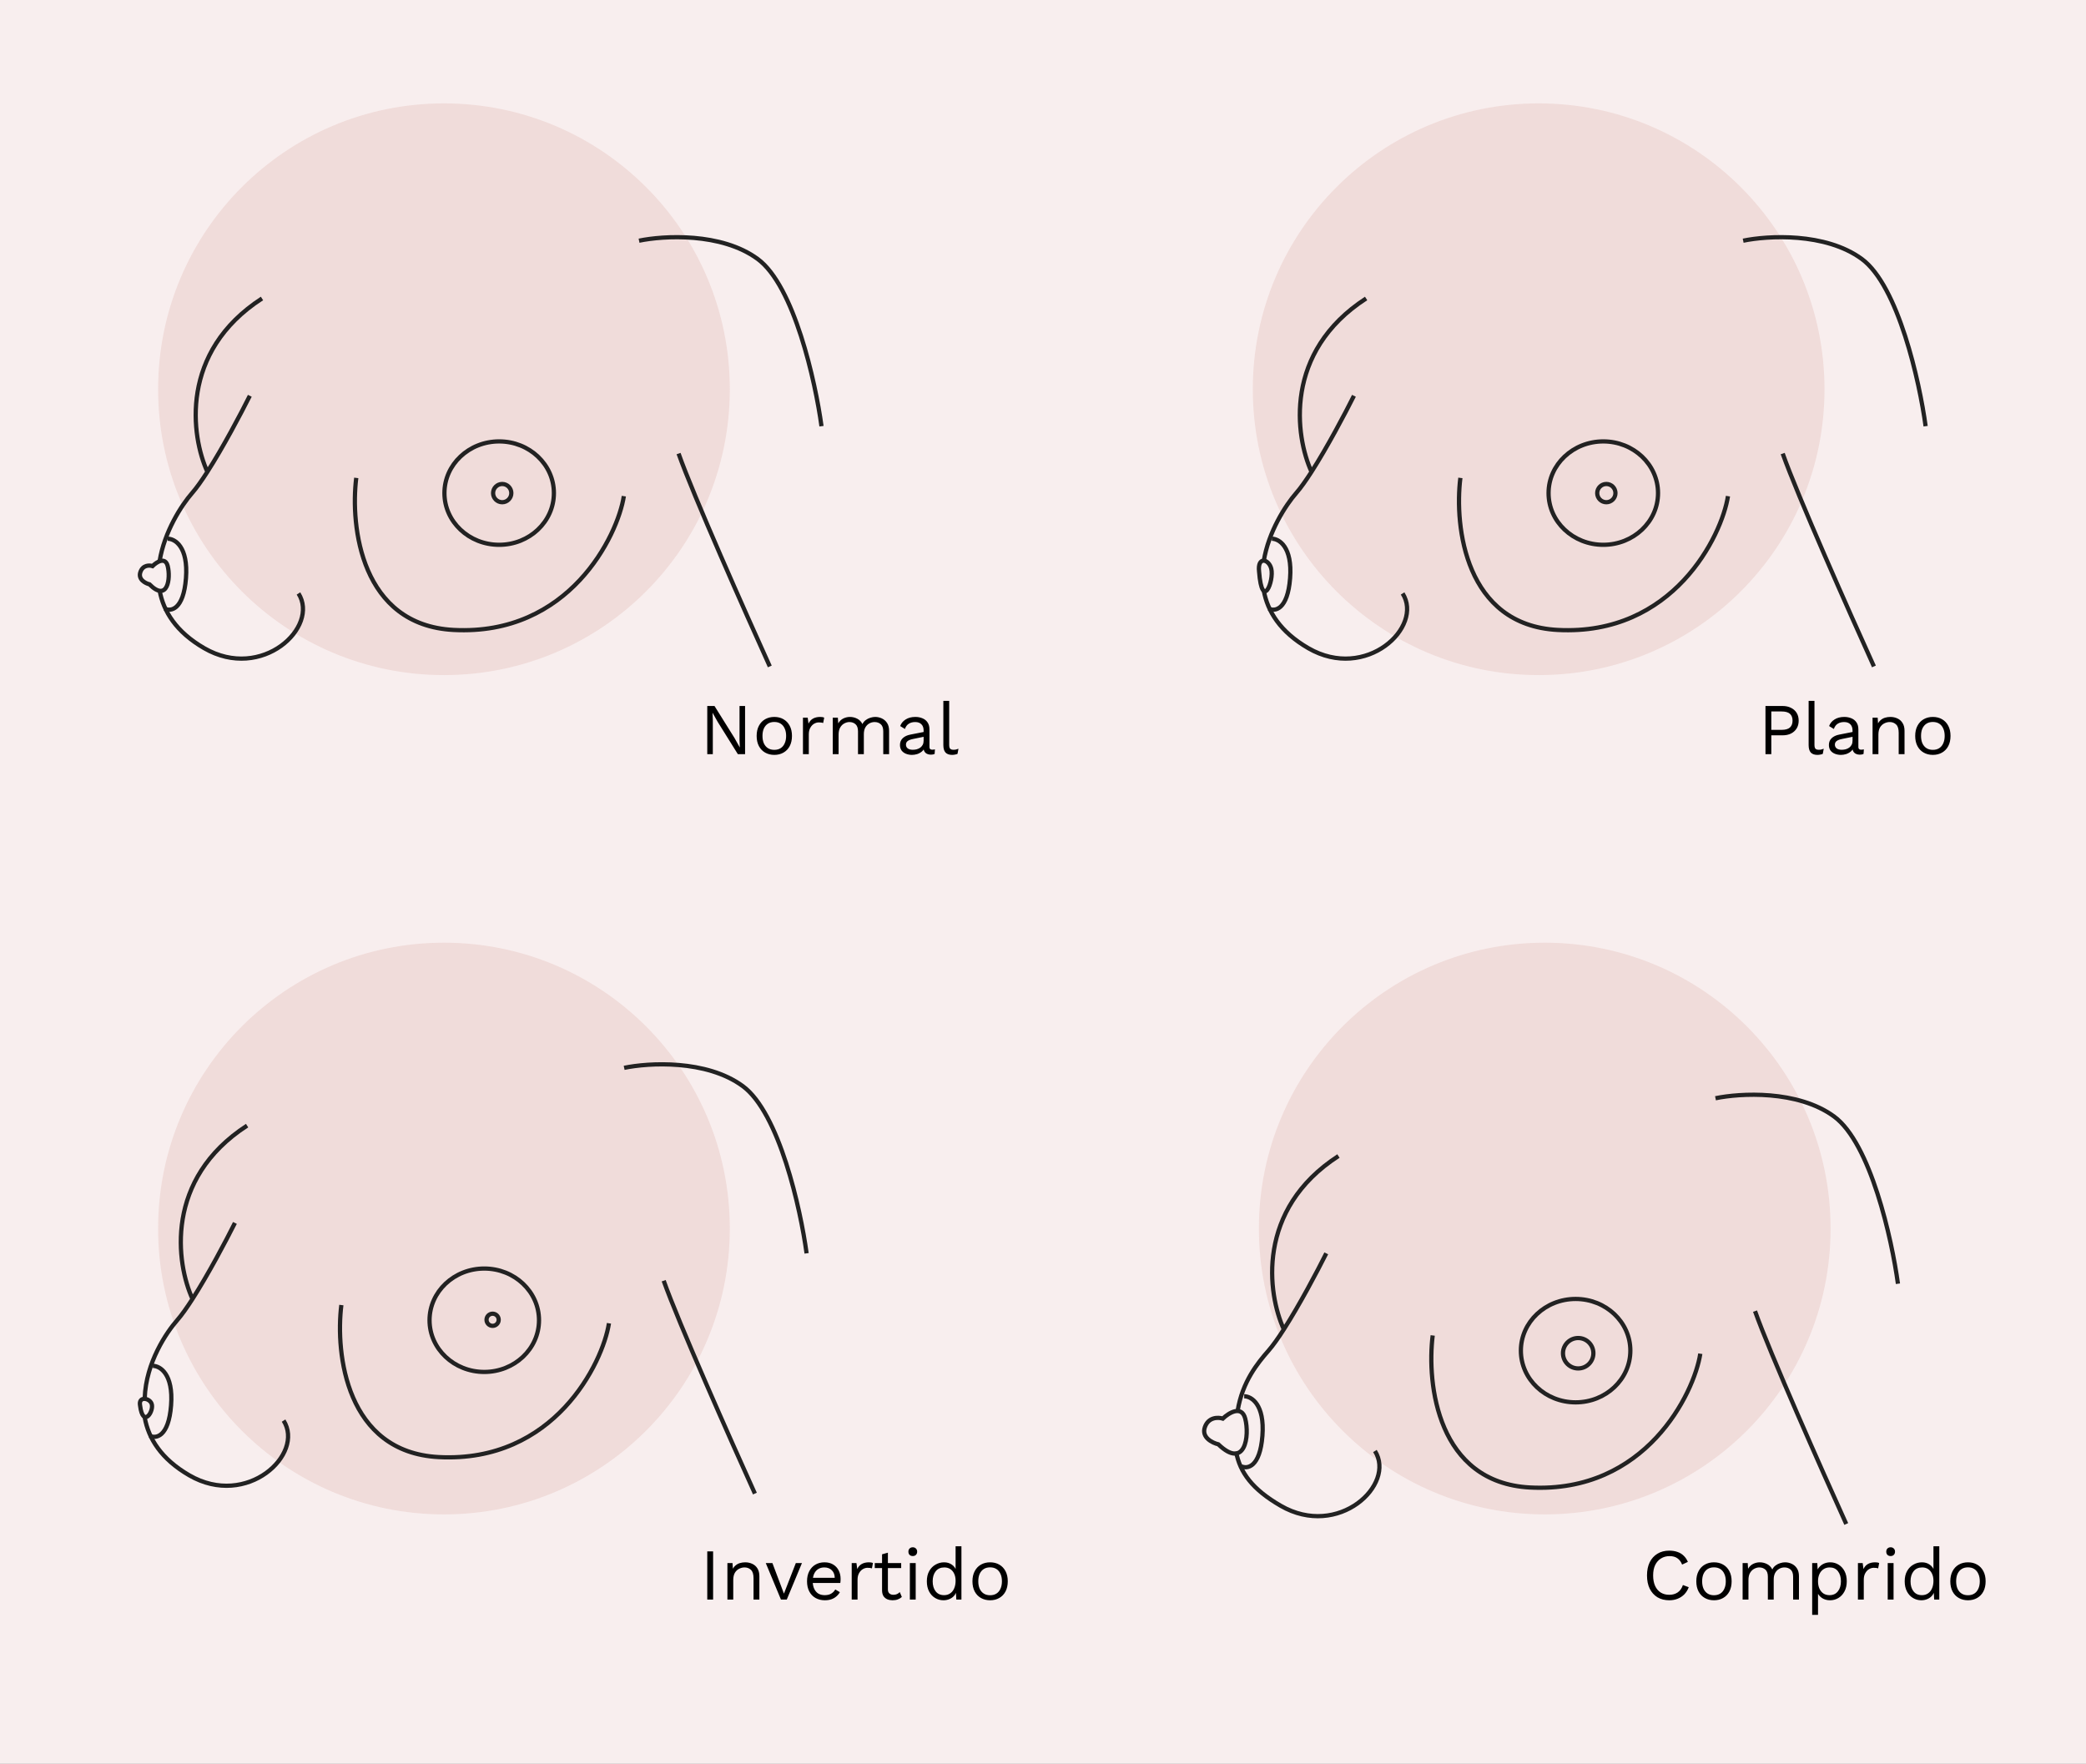 <svg width="343" height="290" viewBox="0 0 343 290" fill="none" xmlns="http://www.w3.org/2000/svg">
<rect x="0" y="0" width="343" height="290" fill="#808080" stroke="none"/>
<g clip-path="url(#clip0)">
<rect width="343" height="290" fill="#F8EEEE"/>
<circle cx="73" cy="64" r="47" fill="#D2978B" fill-opacity="0.21"/>
<circle cx="253" cy="64" r="47" fill="#D2978B" fill-opacity="0.21"/>
<circle cx="73" cy="202" r="47" fill="#D2978B" fill-opacity="0.21"/>
<circle cx="254" cy="202" r="47" fill="#D2978B" fill-opacity="0.21"/>
<path d="M154.211 -48.324C167.621 -43.204 169.759 -34.394 169.152 -30.629C168.526 -27.364 165.871 -22.154 160.263 -27.439C153.254 -34.045 143.755 -5.653 120.172 -13.803C103.071 -19.714 106.468 -43.435 113.801 -54.597C114.277 -51.981 116.762 -45.88 122.901 -42.407C130.575 -38.067 137.448 -54.723 154.211 -48.324Z" fill="#130F45"/>
<path d="M23.078 94.078C22.678 95.278 23.911 95.911 24.578 96.078C27.578 99.078 28.078 95.078 27.578 93.078C27.178 91.478 25.745 92.411 25.078 93.078C24.578 92.911 23.478 92.877 23.078 94.078Z" stroke="#222222" stroke-width="0.697" stroke-miterlimit="10"/>
<path d="M58.578 78.577C57.578 86.577 59.378 102.777 74.578 103.577C93.578 104.577 101.578 88.077 102.578 81.577" stroke="#222222" stroke-width="0.697" stroke-miterlimit="10"/>
<path d="M41.078 65.077C39.604 68.025 36.665 73.578 34.099 77.577M49.078 97.577C52.579 103.077 43.079 112.077 33.578 106.577C28.954 103.901 26.861 100.522 26.246 97.077M34.099 77.577C33.183 79.005 32.315 80.235 31.578 81.077C29.845 83.059 27.021 87.424 26.246 92.272M34.099 77.577C31.426 71.744 29.479 57.877 43.079 49.077" stroke="#222222" stroke-width="0.697" stroke-miterlimit="10"/>
<path d="M105.078 39.577C109.078 38.744 118.578 38.177 124.578 42.577C130.578 46.977 134.078 62.744 135.078 70.078" stroke="#222222" stroke-width="0.697" stroke-miterlimit="10"/>
<path d="M111.578 74.577C113.978 81.377 122.578 100.744 126.578 109.577" stroke="#222222" stroke-width="0.697" stroke-miterlimit="10"/>
<ellipse cx="82.078" cy="81.077" rx="9" ry="8.5" stroke="#222222" stroke-width="0.697" stroke-miterlimit="10"/>
<circle cx="82.578" cy="81.077" r="1.5" stroke="#222222" stroke-width="0.697" stroke-miterlimit="10"/>
<path d="M27.578 88.577C28.745 88.577 30.978 89.877 30.578 95.077C30.178 100.277 28.078 100.577 27.078 100.077" stroke="#222222" stroke-width="0.697" stroke-miterlimit="10"/>
<path d="M207.033 94C206.728 91.422 208.631 91.9 209.031 93.5C209.531 95.5 207.533 100.5 207.033 94Z" stroke="#222222" stroke-width="0.697" stroke-miterlimit="10"/>
<path d="M240.129 78.577C239.129 86.577 240.929 102.777 256.129 103.577C275.129 104.577 283.129 88.077 284.129 81.577" stroke="#222222" stroke-width="0.697" stroke-miterlimit="10"/>
<path d="M222.629 65.077C221.155 68.025 218.215 73.578 215.65 77.577M230.629 97.577C234.13 103.077 224.63 112.077 215.129 106.577C210.505 103.901 208.411 100.522 207.797 97.077M215.65 77.577C214.734 79.005 213.866 80.235 213.129 81.077C211.395 83.059 208.572 87.424 207.797 92.272M215.65 77.577C212.977 71.744 211.03 57.877 224.63 49.077" stroke="#222222" stroke-width="0.697" stroke-miterlimit="10"/>
<path d="M286.629 39.577C290.629 38.744 300.129 38.177 306.129 42.577C312.129 46.977 315.629 62.744 316.629 70.078" stroke="#222222" stroke-width="0.697" stroke-miterlimit="10"/>
<path d="M293.129 74.577C295.529 81.377 304.129 100.744 308.129 109.577" stroke="#222222" stroke-width="0.697" stroke-miterlimit="10"/>
<ellipse cx="263.629" cy="81.077" rx="9" ry="8.5" stroke="#222222" stroke-width="0.697" stroke-miterlimit="10"/>
<circle cx="264.129" cy="81.077" r="1.5" stroke="#222222" stroke-width="0.697" stroke-miterlimit="10"/>
<path d="M209.129 88.577C210.296 88.577 212.529 89.877 212.129 95.077C211.729 100.277 209.629 100.577 208.629 100.077" stroke="#222222" stroke-width="0.697" stroke-miterlimit="10"/>
<path d="M23.031 231.081C22.742 229.547 24.546 229.831 24.925 230.783C25.398 231.973 23.505 234.947 23.031 231.081Z" stroke="#222222" stroke-width="0.697" stroke-miterlimit="10"/>
<path d="M56.129 214.577C55.129 222.577 56.929 238.777 72.129 239.577C91.129 240.577 99.129 224.077 100.129 217.577" stroke="#222222" stroke-width="0.697" stroke-miterlimit="10"/>
<path d="M38.629 201.077C37.155 204.025 34.215 209.578 31.65 213.577M46.629 233.577C50.13 239.077 40.63 248.077 31.129 242.577C26.505 239.901 24.411 236.522 23.797 233.077M31.65 213.577C30.734 215.006 29.866 216.235 29.129 217.077C27.395 219.059 24 224 23.797 229.867M31.65 213.577C28.977 207.744 27.03 193.877 40.63 185.077" stroke="#222222" stroke-width="0.697" stroke-miterlimit="10"/>
<path d="M102.629 175.577C106.629 174.744 116.129 174.177 122.129 178.577C128.129 182.977 131.629 198.744 132.629 206.077" stroke="#222222" stroke-width="0.697" stroke-miterlimit="10"/>
<path d="M109.129 210.577C111.529 217.377 120.129 236.744 124.129 245.577" stroke="#222222" stroke-width="0.697" stroke-miterlimit="10"/>
<ellipse cx="79.629" cy="217.077" rx="9" ry="8.5" stroke="#222222" stroke-width="0.697" stroke-miterlimit="10"/>
<circle cx="81" cy="217" r="1" stroke="#222222" stroke-width="0.697" stroke-miterlimit="10"/>
<path d="M25.129 224.577C26.296 224.577 28.529 225.877 28.129 231.077C27.729 236.277 25.629 236.577 24.629 236.077" stroke="#222222" stroke-width="0.697" stroke-miterlimit="10"/>
<path d="M198.115 234.657C197.525 236.35 199.344 237.243 200.327 237.478C204.751 241.71 205.488 236.068 204.751 233.246C204.161 230.989 202.047 232.306 201.064 233.246C200.327 233.011 198.705 232.964 198.115 234.657Z" stroke="#222222" stroke-width="0.697" stroke-miterlimit="10"/>
<path d="M235.578 219.577C234.578 227.577 236.378 243.777 251.578 244.577C270.578 245.577 278.578 229.077 279.578 222.577" stroke="#222222" stroke-width="0.697" stroke-miterlimit="10"/>
<path d="M218.078 206.077C216.604 209.025 213.665 214.578 211.099 218.577M226.078 238.577C229.579 244.077 220.079 253.077 210.578 247.577C205.954 244.901 203.861 242.113 203.246 238.669M211.099 218.577C210.183 220.006 209.315 221.235 208.578 222.077C206.844 224.059 204.275 227.153 203.5 232M211.099 218.577C208.426 212.744 206.479 198.877 220.079 190.077" stroke="#222222" stroke-width="0.697" stroke-miterlimit="10"/>
<path d="M282.078 180.577C286.078 179.744 295.578 179.177 301.578 183.577C307.578 187.977 311.078 203.744 312.078 211.077" stroke="#222222" stroke-width="0.697" stroke-miterlimit="10"/>
<path d="M288.578 215.577C290.978 222.377 299.578 241.744 303.578 250.577" stroke="#222222" stroke-width="0.697" stroke-miterlimit="10"/>
<ellipse cx="259.078" cy="222.077" rx="9" ry="8.5" stroke="#222222" stroke-width="0.697" stroke-miterlimit="10"/>
<circle cx="259.5" cy="222.5" r="2.5" stroke="#222222" stroke-width="0.697" stroke-miterlimit="10"/>
<path d="M204.578 229.577C205.745 229.577 207.978 230.877 207.578 236.077C207.178 241.277 205.078 241.577 204.078 241.077" stroke="#222222" stroke-width="0.697" stroke-miterlimit="10"/>
<path d="M293.092 116.08C293.628 116.08 294.092 116.18 294.484 116.38C294.884 116.572 295.196 116.848 295.42 117.208C295.644 117.568 295.756 117.996 295.756 118.492C295.756 118.988 295.644 119.416 295.42 119.776C295.196 120.136 294.884 120.416 294.484 120.616C294.092 120.808 293.628 120.904 293.092 120.904H291.256V124H290.296V116.08H293.092ZM292.948 120.004C293.572 120.004 294.028 119.876 294.316 119.62C294.604 119.356 294.748 118.98 294.748 118.492C294.748 117.996 294.604 117.62 294.316 117.364C294.028 117.108 293.572 116.98 292.948 116.98H291.256V120.004H292.948ZM298.352 115.24V122.476C298.352 122.78 298.408 122.992 298.52 123.112C298.632 123.224 298.812 123.28 299.06 123.28C299.22 123.28 299.352 123.268 299.456 123.244C299.56 123.22 299.7 123.176 299.876 123.112L299.72 123.952C299.592 124.008 299.452 124.048 299.3 124.072C299.148 124.104 298.992 124.12 298.832 124.12C298.344 124.12 297.98 123.988 297.74 123.724C297.508 123.46 297.392 123.056 297.392 122.512V115.24H298.352ZM304.612 120.124C304.612 119.676 304.492 119.332 304.252 119.092C304.012 118.844 303.672 118.72 303.232 118.72C302.816 118.72 302.464 118.812 302.176 118.996C301.888 119.172 301.676 119.46 301.54 119.86L300.76 119.38C300.92 118.932 301.216 118.572 301.648 118.3C302.08 118.02 302.616 117.88 303.256 117.88C303.688 117.88 304.08 117.956 304.432 118.108C304.784 118.252 305.06 118.476 305.26 118.78C305.468 119.076 305.572 119.46 305.572 119.932V122.836C305.572 123.124 305.724 123.268 306.028 123.268C306.18 123.268 306.328 123.248 306.472 123.208L306.424 123.964C306.264 124.044 306.056 124.084 305.8 124.084C305.568 124.084 305.36 124.04 305.176 123.952C304.992 123.864 304.848 123.732 304.744 123.556C304.64 123.372 304.588 123.144 304.588 122.872V122.752L304.828 122.788C304.732 123.1 304.568 123.356 304.336 123.556C304.104 123.748 303.844 123.892 303.556 123.988C303.268 124.076 302.984 124.12 302.704 124.12C302.352 124.12 302.024 124.06 301.72 123.94C301.416 123.82 301.172 123.64 300.988 123.4C300.812 123.152 300.724 122.848 300.724 122.488C300.724 122.04 300.872 121.672 301.168 121.384C301.472 121.088 301.892 120.888 302.428 120.784L304.804 120.316V121.108L302.872 121.504C302.48 121.584 302.188 121.696 301.996 121.84C301.804 121.984 301.708 122.184 301.708 122.44C301.708 122.688 301.804 122.892 301.996 123.052C302.196 123.204 302.476 123.28 302.836 123.28C303.068 123.28 303.288 123.252 303.496 123.196C303.712 123.132 303.904 123.04 304.072 122.92C304.24 122.792 304.372 122.636 304.468 122.452C304.564 122.26 304.612 122.036 304.612 121.78V120.124ZM307.905 124V118H308.745L308.829 119.344L308.673 119.212C308.801 118.892 308.973 118.636 309.189 118.444C309.405 118.244 309.653 118.1 309.933 118.012C310.221 117.924 310.517 117.88 310.821 117.88C311.253 117.88 311.645 117.964 311.997 118.132C312.349 118.292 312.629 118.54 312.837 118.876C313.053 119.212 313.161 119.64 313.161 120.16V124H312.201V120.496C312.201 119.832 312.057 119.372 311.769 119.116C311.489 118.852 311.141 118.72 310.725 118.72C310.437 118.72 310.149 118.788 309.861 118.924C309.573 119.06 309.333 119.28 309.141 119.584C308.957 119.888 308.865 120.296 308.865 120.808V124H307.905ZM317.819 117.88C318.387 117.88 318.887 118.004 319.319 118.252C319.759 118.5 320.103 118.86 320.351 119.332C320.599 119.796 320.723 120.352 320.723 121C320.723 121.648 320.599 122.208 320.351 122.68C320.103 123.144 319.759 123.5 319.319 123.748C318.887 123.996 318.387 124.12 317.819 124.12C317.259 124.12 316.759 123.996 316.319 123.748C315.879 123.5 315.535 123.144 315.287 122.68C315.039 122.208 314.915 121.648 314.915 121C314.915 120.352 315.039 119.796 315.287 119.332C315.535 118.86 315.879 118.5 316.319 118.252C316.759 118.004 317.259 117.88 317.819 117.88ZM317.819 118.708C317.411 118.708 317.063 118.8 316.775 118.984C316.487 119.168 316.263 119.432 316.103 119.776C315.951 120.112 315.875 120.52 315.875 121C315.875 121.472 315.951 121.88 316.103 122.224C316.263 122.568 316.487 122.832 316.775 123.016C317.063 123.2 317.411 123.292 317.819 123.292C318.227 123.292 318.575 123.2 318.863 123.016C319.151 122.832 319.371 122.568 319.523 122.224C319.683 121.88 319.763 121.472 319.763 121C319.763 120.52 319.683 120.112 319.523 119.776C319.371 119.432 319.151 119.168 318.863 118.984C318.575 118.8 318.227 118.708 317.819 118.708Z" fill="black"/>
<path d="M122.512 116.08V124H121.324L118.012 118.696L117.172 117.208H117.16L117.208 118.408V124H116.296V116.08H117.484L120.784 121.36L121.636 122.884H121.648L121.6 121.672V116.08H122.512ZM127.319 117.88C127.887 117.88 128.387 118.004 128.819 118.252C129.259 118.5 129.603 118.86 129.851 119.332C130.099 119.796 130.223 120.352 130.223 121C130.223 121.648 130.099 122.208 129.851 122.68C129.603 123.144 129.259 123.5 128.819 123.748C128.387 123.996 127.887 124.12 127.319 124.12C126.759 124.12 126.259 123.996 125.819 123.748C125.379 123.5 125.035 123.144 124.787 122.68C124.539 122.208 124.415 121.648 124.415 121C124.415 120.352 124.539 119.796 124.787 119.332C125.035 118.86 125.379 118.5 125.819 118.252C126.259 118.004 126.759 117.88 127.319 117.88ZM127.319 118.708C126.911 118.708 126.563 118.8 126.275 118.984C125.987 119.168 125.763 119.432 125.603 119.776C125.451 120.112 125.375 120.52 125.375 121C125.375 121.472 125.451 121.88 125.603 122.224C125.763 122.568 125.987 122.832 126.275 123.016C126.563 123.2 126.911 123.292 127.319 123.292C127.727 123.292 128.075 123.2 128.363 123.016C128.651 122.832 128.871 122.568 129.023 122.224C129.183 121.88 129.263 121.472 129.263 121C129.263 120.52 129.183 120.112 129.023 119.776C128.871 119.432 128.651 119.168 128.363 118.984C128.075 118.8 127.727 118.708 127.319 118.708ZM132.03 124V118H132.81L132.942 118.984C133.11 118.616 133.354 118.34 133.674 118.156C134.002 117.972 134.398 117.88 134.862 117.88C134.966 117.88 135.078 117.888 135.198 117.904C135.326 117.92 135.434 117.952 135.522 118L135.354 118.876C135.266 118.844 135.17 118.82 135.066 118.804C134.962 118.788 134.814 118.78 134.622 118.78C134.374 118.78 134.122 118.852 133.866 118.996C133.618 119.14 133.41 119.36 133.242 119.656C133.074 119.944 132.99 120.312 132.99 120.76V124H132.03ZM136.929 124V118H137.769L137.829 118.936C138.045 118.568 138.325 118.3 138.669 118.132C139.021 117.964 139.381 117.88 139.749 117.88C140.173 117.88 140.573 117.976 140.949 118.168C141.325 118.36 141.613 118.656 141.812 119.056C141.941 118.784 142.121 118.564 142.353 118.396C142.585 118.22 142.837 118.092 143.109 118.012C143.389 117.924 143.653 117.88 143.901 117.88C144.285 117.88 144.649 117.96 144.993 118.12C145.345 118.28 145.633 118.528 145.857 118.864C146.081 119.2 146.193 119.632 146.193 120.16V124H145.233V120.256C145.233 119.712 145.097 119.32 144.825 119.08C144.553 118.84 144.217 118.72 143.817 118.72C143.505 118.72 143.213 118.796 142.941 118.948C142.669 119.1 142.449 119.324 142.281 119.62C142.121 119.916 142.041 120.28 142.041 120.712V124H141.081V120.256C141.081 119.712 140.945 119.32 140.673 119.08C140.401 118.84 140.065 118.72 139.665 118.72C139.401 118.72 139.129 118.792 138.849 118.936C138.577 119.072 138.349 119.292 138.165 119.596C137.981 119.9 137.889 120.3 137.889 120.796V124H136.929ZM151.87 120.124C151.87 119.676 151.75 119.332 151.51 119.092C151.27 118.844 150.93 118.72 150.49 118.72C150.074 118.72 149.722 118.812 149.434 118.996C149.146 119.172 148.934 119.46 148.798 119.86L148.018 119.38C148.178 118.932 148.474 118.572 148.906 118.3C149.338 118.02 149.874 117.88 150.514 117.88C150.946 117.88 151.338 117.956 151.69 118.108C152.042 118.252 152.318 118.476 152.518 118.78C152.726 119.076 152.83 119.46 152.83 119.932V122.836C152.83 123.124 152.982 123.268 153.286 123.268C153.438 123.268 153.586 123.248 153.73 123.208L153.682 123.964C153.522 124.044 153.314 124.084 153.058 124.084C152.826 124.084 152.618 124.04 152.434 123.952C152.25 123.864 152.106 123.732 152.002 123.556C151.898 123.372 151.846 123.144 151.846 122.872V122.752L152.086 122.788C151.99 123.1 151.826 123.356 151.594 123.556C151.362 123.748 151.102 123.892 150.814 123.988C150.526 124.076 150.242 124.12 149.962 124.12C149.61 124.12 149.282 124.06 148.978 123.94C148.674 123.82 148.43 123.64 148.246 123.4C148.07 123.152 147.982 122.848 147.982 122.488C147.982 122.04 148.13 121.672 148.426 121.384C148.73 121.088 149.15 120.888 149.686 120.784L152.062 120.316V121.108L150.13 121.504C149.738 121.584 149.446 121.696 149.254 121.84C149.062 121.984 148.966 122.184 148.966 122.44C148.966 122.688 149.062 122.892 149.254 123.052C149.454 123.204 149.734 123.28 150.094 123.28C150.326 123.28 150.546 123.252 150.754 123.196C150.97 123.132 151.162 123.04 151.33 122.92C151.498 122.792 151.63 122.636 151.726 122.452C151.822 122.26 151.87 122.036 151.87 121.78V120.124ZM156.075 115.24V122.476C156.075 122.78 156.131 122.992 156.243 123.112C156.355 123.224 156.535 123.28 156.783 123.28C156.943 123.28 157.075 123.268 157.179 123.244C157.283 123.22 157.423 123.176 157.599 123.112L157.443 123.952C157.315 124.008 157.175 124.048 157.023 124.072C156.871 124.104 156.715 124.12 156.555 124.12C156.067 124.12 155.703 123.988 155.463 123.724C155.231 123.46 155.115 123.056 155.115 122.512V115.24H156.075Z" fill="black"/>
<path d="M117.256 255.08V263H116.296V255.08H117.256ZM119.608 263V257H120.448L120.532 258.344L120.376 258.212C120.504 257.892 120.676 257.636 120.892 257.444C121.108 257.244 121.356 257.1 121.636 257.012C121.924 256.924 122.22 256.88 122.524 256.88C122.956 256.88 123.348 256.964 123.7 257.132C124.052 257.292 124.332 257.54 124.54 257.876C124.756 258.212 124.864 258.64 124.864 259.16V263H123.904V259.496C123.904 258.832 123.76 258.372 123.472 258.116C123.192 257.852 122.844 257.72 122.428 257.72C122.14 257.72 121.852 257.788 121.564 257.924C121.276 258.06 121.036 258.28 120.844 258.584C120.66 258.888 120.568 259.296 120.568 259.808V263H119.608ZM130.858 257H131.866L129.37 263H128.41L125.914 257H127.006L128.902 262.028L130.858 257ZM135.628 263.12C135.06 263.12 134.552 262.996 134.104 262.748C133.664 262.5 133.32 262.144 133.072 261.68C132.824 261.208 132.7 260.648 132.7 260C132.7 259.352 132.824 258.796 133.072 258.332C133.32 257.86 133.66 257.5 134.092 257.252C134.524 257.004 135.016 256.88 135.568 256.88C136.128 256.88 136.604 257 136.996 257.24C137.396 257.48 137.7 257.808 137.908 258.224C138.116 258.632 138.22 259.092 138.22 259.604C138.22 259.74 138.216 259.864 138.208 259.976C138.2 260.088 138.188 260.188 138.172 260.276H133.324V259.424H137.752L137.26 259.52C137.26 258.944 137.1 258.5 136.78 258.188C136.468 257.876 136.056 257.72 135.544 257.72C135.152 257.72 134.812 257.812 134.524 257.996C134.244 258.172 134.024 258.432 133.864 258.776C133.712 259.112 133.636 259.52 133.636 260C133.636 260.472 133.716 260.88 133.876 261.224C134.036 261.568 134.26 261.832 134.548 262.016C134.844 262.192 135.196 262.28 135.604 262.28C136.044 262.28 136.4 262.196 136.672 262.028C136.952 261.86 137.176 261.632 137.344 261.344L138.1 261.788C137.948 262.06 137.752 262.296 137.512 262.496C137.28 262.696 137.004 262.852 136.684 262.964C136.372 263.068 136.02 263.12 135.628 263.12ZM140.046 263V257H140.826L140.958 257.984C141.126 257.616 141.37 257.34 141.69 257.156C142.018 256.972 142.414 256.88 142.878 256.88C142.982 256.88 143.094 256.888 143.214 256.904C143.342 256.92 143.45 256.952 143.538 257L143.37 257.876C143.282 257.844 143.186 257.82 143.082 257.804C142.978 257.788 142.83 257.78 142.638 257.78C142.39 257.78 142.138 257.852 141.882 257.996C141.634 258.14 141.426 258.36 141.258 258.656C141.09 258.944 141.006 259.312 141.006 259.76V263H140.046ZM145.997 255.296V261.344C145.997 261.64 146.081 261.86 146.249 262.004C146.417 262.148 146.633 262.22 146.897 262.22C147.129 262.22 147.329 262.18 147.497 262.1C147.665 262.02 147.817 261.912 147.953 261.776L148.289 262.58C148.105 262.748 147.885 262.88 147.629 262.976C147.381 263.072 147.093 263.12 146.765 263.12C146.461 263.12 146.177 263.068 145.913 262.964C145.649 262.852 145.437 262.68 145.277 262.448C145.125 262.208 145.045 261.896 145.037 261.512V255.56L145.997 255.296ZM148.181 257V257.828H143.837V257H148.181ZM150.088 255.848C149.872 255.848 149.696 255.784 149.56 255.656C149.432 255.52 149.368 255.344 149.368 255.128C149.368 254.912 149.432 254.74 149.56 254.612C149.696 254.476 149.872 254.408 150.088 254.408C150.304 254.408 150.476 254.476 150.604 254.612C150.74 254.74 150.808 254.912 150.808 255.128C150.808 255.344 150.74 255.52 150.604 255.656C150.476 255.784 150.304 255.848 150.088 255.848ZM150.568 257V263H149.608V257H150.568ZM155.136 263.12C154.64 263.12 154.184 262.996 153.768 262.748C153.352 262.5 153.02 262.144 152.772 261.68C152.524 261.208 152.4 260.648 152.4 260C152.4 259.336 152.532 258.772 152.796 258.308C153.06 257.844 153.408 257.492 153.84 257.252C154.272 257.004 154.736 256.88 155.232 256.88C155.728 256.88 156.156 257.008 156.516 257.264C156.884 257.52 157.128 257.86 157.248 258.284L157.128 258.368V254.24H158.088V263H157.248L157.164 261.548L157.296 261.476C157.24 261.828 157.104 262.128 156.888 262.376C156.68 262.616 156.42 262.8 156.108 262.928C155.804 263.056 155.48 263.12 155.136 263.12ZM155.232 262.28C155.616 262.28 155.948 262.184 156.228 261.992C156.516 261.8 156.736 261.528 156.888 261.176C157.048 260.816 157.128 260.396 157.128 259.916C157.128 259.46 157.048 259.068 156.888 258.74C156.736 258.412 156.52 258.16 156.24 257.984C155.968 257.808 155.648 257.72 155.28 257.72C154.672 257.72 154.2 257.928 153.864 258.344C153.528 258.76 153.36 259.312 153.36 260C153.36 260.688 153.524 261.24 153.852 261.656C154.18 262.072 154.64 262.28 155.232 262.28ZM162.803 256.88C163.371 256.88 163.871 257.004 164.303 257.252C164.743 257.5 165.087 257.86 165.335 258.332C165.583 258.796 165.707 259.352 165.707 260C165.707 260.648 165.583 261.208 165.335 261.68C165.087 262.144 164.743 262.5 164.303 262.748C163.871 262.996 163.371 263.12 162.803 263.12C162.243 263.12 161.743 262.996 161.303 262.748C160.863 262.5 160.519 262.144 160.271 261.68C160.023 261.208 159.899 260.648 159.899 260C159.899 259.352 160.023 258.796 160.271 258.332C160.519 257.86 160.863 257.5 161.303 257.252C161.743 257.004 162.243 256.88 162.803 256.88ZM162.803 257.708C162.395 257.708 162.047 257.8 161.759 257.984C161.471 258.168 161.247 258.432 161.087 258.776C160.935 259.112 160.859 259.52 160.859 260C160.859 260.472 160.935 260.88 161.087 261.224C161.247 261.568 161.471 261.832 161.759 262.016C162.047 262.2 162.395 262.292 162.803 262.292C163.211 262.292 163.559 262.2 163.847 262.016C164.135 261.832 164.355 261.568 164.507 261.224C164.667 260.88 164.747 260.472 164.747 260C164.747 259.52 164.667 259.112 164.507 258.776C164.355 258.432 164.135 258.168 163.847 257.984C163.559 257.8 163.211 257.708 162.803 257.708Z" fill="black"/>
<path d="M277.68 260.972C277.512 261.42 277.272 261.808 276.96 262.136C276.648 262.456 276.28 262.7 275.856 262.868C275.44 263.036 274.984 263.12 274.488 263.12C273.736 263.12 273.084 262.956 272.532 262.628C271.988 262.292 271.564 261.82 271.26 261.212C270.964 260.604 270.816 259.88 270.816 259.04C270.816 258.2 270.964 257.476 271.26 256.868C271.564 256.26 271.988 255.792 272.532 255.464C273.084 255.128 273.728 254.96 274.464 254.96C274.976 254.96 275.432 255.032 275.832 255.176C276.232 255.312 276.572 255.52 276.852 255.8C277.14 256.072 277.368 256.408 277.536 256.808L276.588 257.252C276.412 256.796 276.156 256.452 275.82 256.22C275.492 255.98 275.064 255.86 274.536 255.86C274 255.86 273.528 255.988 273.12 256.244C272.712 256.492 272.392 256.852 272.16 257.324C271.936 257.796 271.824 258.368 271.824 259.04C271.824 259.704 271.932 260.276 272.148 260.756C272.364 261.228 272.672 261.592 273.072 261.848C273.472 262.096 273.944 262.22 274.488 262.22C275.016 262.22 275.476 262.088 275.868 261.824C276.26 261.552 276.544 261.148 276.72 260.612L277.68 260.972ZM281.827 256.88C282.395 256.88 282.895 257.004 283.327 257.252C283.767 257.5 284.111 257.86 284.359 258.332C284.607 258.796 284.731 259.352 284.731 260C284.731 260.648 284.607 261.208 284.359 261.68C284.111 262.144 283.767 262.5 283.327 262.748C282.895 262.996 282.395 263.12 281.827 263.12C281.267 263.12 280.767 262.996 280.327 262.748C279.887 262.5 279.543 262.144 279.295 261.68C279.047 261.208 278.923 260.648 278.923 260C278.923 259.352 279.047 258.796 279.295 258.332C279.543 257.86 279.887 257.5 280.327 257.252C280.767 257.004 281.267 256.88 281.827 256.88ZM281.827 257.708C281.419 257.708 281.071 257.8 280.783 257.984C280.495 258.168 280.271 258.432 280.111 258.776C279.959 259.112 279.883 259.52 279.883 260C279.883 260.472 279.959 260.88 280.111 261.224C280.271 261.568 280.495 261.832 280.783 262.016C281.071 262.2 281.419 262.292 281.827 262.292C282.235 262.292 282.583 262.2 282.871 262.016C283.159 261.832 283.379 261.568 283.531 261.224C283.691 260.88 283.771 260.472 283.771 260C283.771 259.52 283.691 259.112 283.531 258.776C283.379 258.432 283.159 258.168 282.871 257.984C282.583 257.8 282.235 257.708 281.827 257.708ZM286.538 263V257H287.378L287.438 257.936C287.654 257.568 287.934 257.3 288.278 257.132C288.63 256.964 288.99 256.88 289.358 256.88C289.782 256.88 290.182 256.976 290.558 257.168C290.934 257.36 291.222 257.656 291.422 258.056C291.55 257.784 291.73 257.564 291.962 257.396C292.194 257.22 292.446 257.092 292.718 257.012C292.998 256.924 293.262 256.88 293.51 256.88C293.894 256.88 294.258 256.96 294.602 257.12C294.954 257.28 295.242 257.528 295.466 257.864C295.69 258.2 295.802 258.632 295.802 259.16V263H294.842V259.256C294.842 258.712 294.706 258.32 294.434 258.08C294.162 257.84 293.826 257.72 293.426 257.72C293.114 257.72 292.822 257.796 292.55 257.948C292.278 258.1 292.058 258.324 291.89 258.62C291.73 258.916 291.65 259.28 291.65 259.712V263H290.69V259.256C290.69 258.712 290.554 258.32 290.282 258.08C290.01 257.84 289.674 257.72 289.274 257.72C289.01 257.72 288.738 257.792 288.458 257.936C288.186 258.072 287.958 258.292 287.774 258.596C287.59 258.9 287.498 259.3 287.498 259.796V263H286.538ZM297.975 265.52V257H298.815L298.899 258.464L298.767 258.296C298.871 258.016 299.027 257.772 299.235 257.564C299.443 257.348 299.695 257.18 299.991 257.06C300.287 256.94 300.607 256.88 300.951 256.88C301.439 256.88 301.887 257.004 302.295 257.252C302.711 257.5 303.043 257.856 303.291 258.32C303.539 258.784 303.663 259.344 303.663 260C303.663 260.648 303.535 261.208 303.279 261.68C303.031 262.144 302.699 262.5 302.283 262.748C301.867 262.996 301.411 263.12 300.915 263.12C300.419 263.12 299.983 263 299.607 262.76C299.239 262.512 298.975 262.2 298.815 261.824L298.935 261.644V265.52H297.975ZM300.819 262.28C301.411 262.28 301.871 262.072 302.199 261.656C302.535 261.24 302.703 260.688 302.703 260C302.703 259.312 302.539 258.76 302.211 258.344C301.891 257.928 301.439 257.72 300.855 257.72C300.471 257.72 300.135 257.816 299.847 258.008C299.559 258.192 299.335 258.456 299.175 258.8C299.015 259.136 298.935 259.536 298.935 260C298.935 260.456 299.011 260.856 299.163 261.2C299.323 261.544 299.543 261.812 299.823 262.004C300.111 262.188 300.443 262.28 300.819 262.28ZM305.499 263V257H306.279L306.411 257.984C306.579 257.616 306.823 257.34 307.143 257.156C307.471 256.972 307.867 256.88 308.331 256.88C308.435 256.88 308.547 256.888 308.667 256.904C308.795 256.92 308.903 256.952 308.991 257L308.823 257.876C308.735 257.844 308.639 257.82 308.535 257.804C308.431 257.788 308.283 257.78 308.091 257.78C307.843 257.78 307.591 257.852 307.335 257.996C307.087 258.14 306.879 258.36 306.711 258.656C306.543 258.944 306.459 259.312 306.459 259.76V263H305.499ZM310.877 255.848C310.661 255.848 310.485 255.784 310.349 255.656C310.221 255.52 310.157 255.344 310.157 255.128C310.157 254.912 310.221 254.74 310.349 254.612C310.485 254.476 310.661 254.408 310.877 254.408C311.093 254.408 311.265 254.476 311.393 254.612C311.529 254.74 311.597 254.912 311.597 255.128C311.597 255.344 311.529 255.52 311.393 255.656C311.265 255.784 311.093 255.848 310.877 255.848ZM311.357 257V263H310.397V257H311.357ZM315.925 263.12C315.429 263.12 314.973 262.996 314.557 262.748C314.141 262.5 313.809 262.144 313.561 261.68C313.313 261.208 313.189 260.648 313.189 260C313.189 259.336 313.321 258.772 313.585 258.308C313.849 257.844 314.197 257.492 314.629 257.252C315.061 257.004 315.525 256.88 316.021 256.88C316.517 256.88 316.945 257.008 317.305 257.264C317.673 257.52 317.917 257.86 318.037 258.284L317.917 258.368V254.24H318.877V263H318.037L317.953 261.548L318.085 261.476C318.029 261.828 317.893 262.128 317.677 262.376C317.469 262.616 317.209 262.8 316.897 262.928C316.593 263.056 316.269 263.12 315.925 263.12ZM316.021 262.28C316.405 262.28 316.737 262.184 317.017 261.992C317.305 261.8 317.525 261.528 317.677 261.176C317.837 260.816 317.917 260.396 317.917 259.916C317.917 259.46 317.837 259.068 317.677 258.74C317.525 258.412 317.309 258.16 317.029 257.984C316.757 257.808 316.437 257.72 316.069 257.72C315.461 257.72 314.989 257.928 314.653 258.344C314.317 258.76 314.149 259.312 314.149 260C314.149 260.688 314.313 261.24 314.641 261.656C314.969 262.072 315.429 262.28 316.021 262.28ZM323.592 256.88C324.16 256.88 324.66 257.004 325.092 257.252C325.532 257.5 325.876 257.86 326.124 258.332C326.372 258.796 326.496 259.352 326.496 260C326.496 260.648 326.372 261.208 326.124 261.68C325.876 262.144 325.532 262.5 325.092 262.748C324.66 262.996 324.16 263.12 323.592 263.12C323.032 263.12 322.532 262.996 322.092 262.748C321.652 262.5 321.308 262.144 321.06 261.68C320.812 261.208 320.688 260.648 320.688 260C320.688 259.352 320.812 258.796 321.06 258.332C321.308 257.86 321.652 257.5 322.092 257.252C322.532 257.004 323.032 256.88 323.592 256.88ZM323.592 257.708C323.184 257.708 322.836 257.8 322.548 257.984C322.26 258.168 322.036 258.432 321.876 258.776C321.724 259.112 321.648 259.52 321.648 260C321.648 260.472 321.724 260.88 321.876 261.224C322.036 261.568 322.26 261.832 322.548 262.016C322.836 262.2 323.184 262.292 323.592 262.292C324 262.292 324.348 262.2 324.636 262.016C324.924 261.832 325.144 261.568 325.296 261.224C325.456 260.88 325.536 260.472 325.536 260C325.536 259.52 325.456 259.112 325.296 258.776C325.144 258.432 324.924 258.168 324.636 257.984C324.348 257.8 324 257.708 323.592 257.708Z" fill="black"/>
</g>
<defs>
<clipPath id="clip0">
<rect width="343" height="290" fill="white"/>
</clipPath>
</defs>
</svg>
